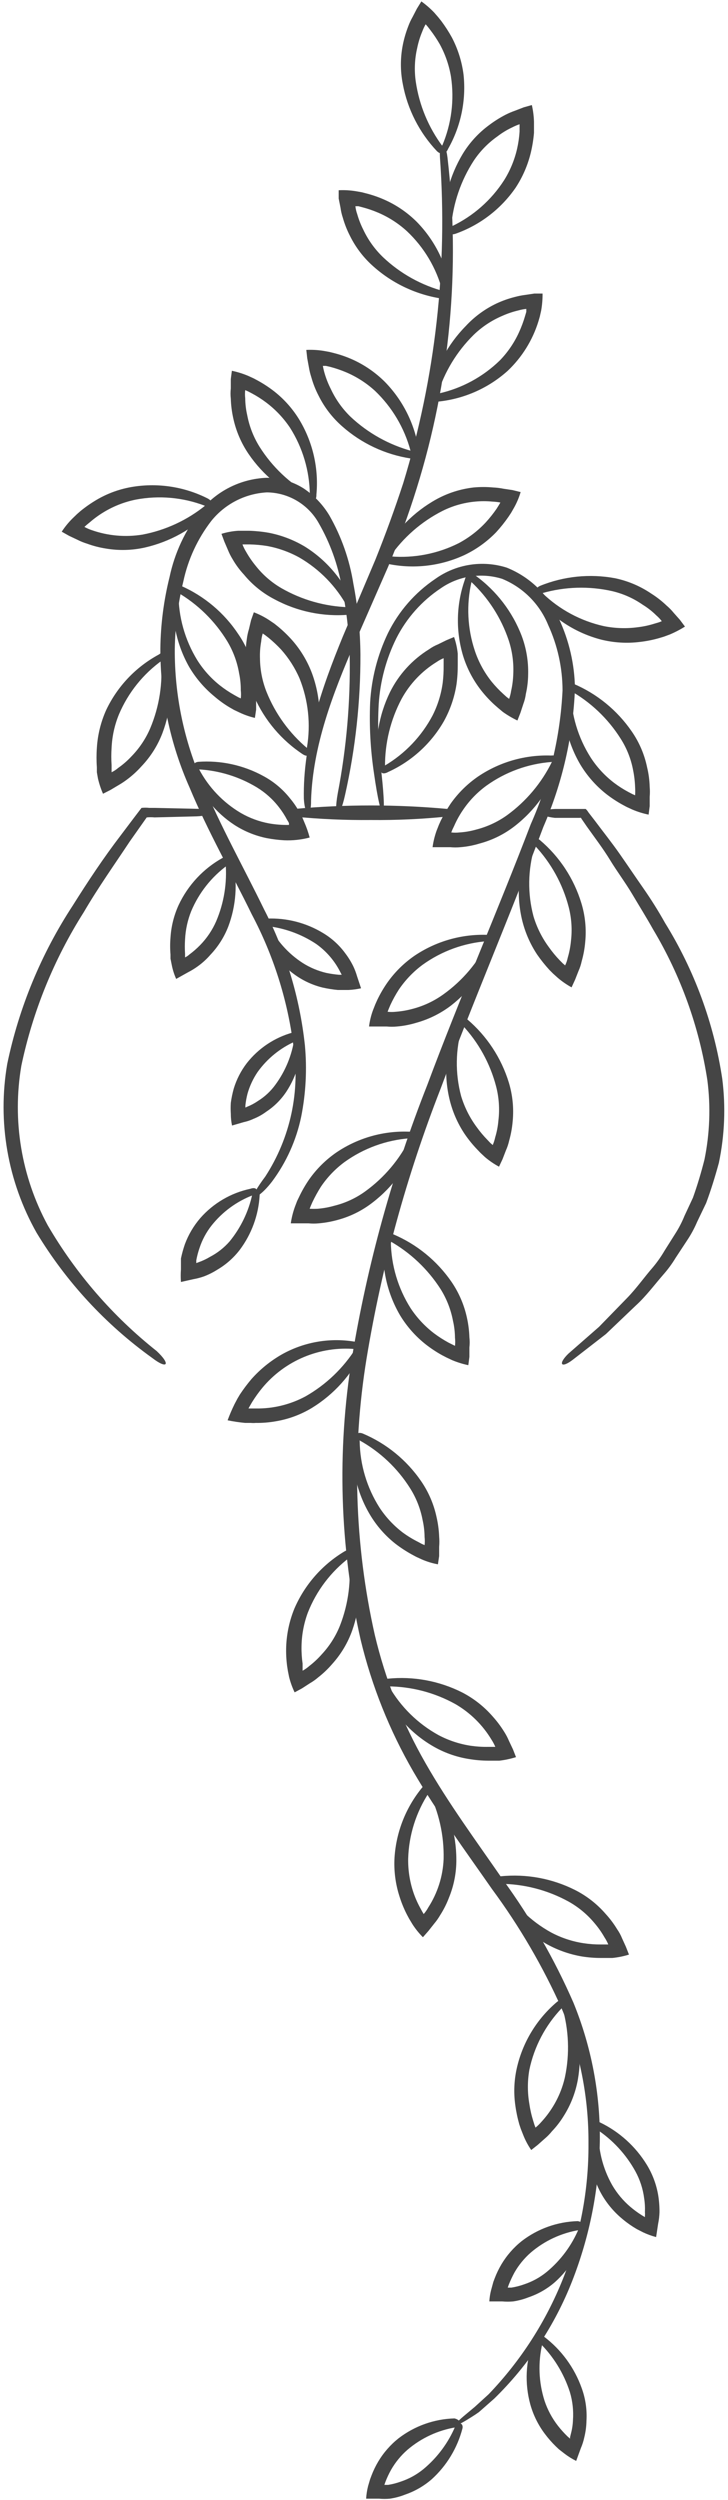 <svg width="118" height="405" viewBox="0 0 118 405" fill="none" xmlns="http://www.w3.org/2000/svg">
<path d="M90.01 131.06H93.343H94.934C95.102 131.211 95.244 131.387 95.357 131.582L96.451 133C97.769 134.766 99.162 136.507 100.431 138.323C101.699 140.138 102.917 141.954 104.236 143.844C105.554 145.735 106.722 147.6 107.792 149.515C112.563 157.215 115.719 165.804 117.068 174.762C117.645 179.304 117.46 183.911 116.521 188.392C115.924 190.581 115.253 192.77 114.457 194.909L112.99 197.968C112.545 199.012 112.004 200.011 111.373 200.953L109.508 203.789C108.922 204.76 108.247 205.676 107.493 206.525C106.026 208.216 104.683 210.032 103.067 211.499L98.217 216.126L92.895 220.254C90.906 221.797 90.408 220.976 92.124 219.309L97.098 214.957L101.674 210.256C103.216 208.664 104.459 206.873 105.852 205.281C106.546 204.447 107.17 203.557 107.717 202.619L109.458 199.859C110.043 198.945 110.543 197.979 110.95 196.973L112.318 194.038C113.039 192.024 113.661 189.934 114.183 187.87C115.048 183.639 115.208 179.294 114.656 175.01C113.33 166.367 110.341 158.064 105.852 150.56C104.783 148.645 103.614 146.779 102.495 144.889C101.376 142.999 100.008 141.183 98.889 139.342C97.769 137.502 96.402 135.711 95.109 133.895L94.238 132.627C94.233 132.6 94.222 132.575 94.206 132.553C94.19 132.532 94.169 132.514 94.145 132.502C94.121 132.49 94.094 132.484 94.067 132.484C94.04 132.484 94.013 132.49 93.989 132.502H93.268H89.936C87.051 132.179 87.051 131.159 90.01 131.06Z" fill="#454545"/>
<path d="M24.677 220.006C17.116 214.581 10.736 207.676 5.925 199.71C1.24 191.408 -0.437 181.744 1.175 172.349C3.08 163.212 6.682 154.514 11.794 146.705C14.281 142.75 16.768 138.994 19.603 135.288L21.667 132.552L22.936 130.886C23.357 130.839 23.782 130.839 24.204 130.886H25.049L31.913 131.035C34.4 131.035 34.4 132.179 31.913 132.254L25.049 132.428C24.628 132.387 24.203 132.387 23.781 132.428L23.01 133.522L21.046 136.308C18.559 140.064 15.922 143.77 13.585 147.775C8.751 155.394 5.323 163.818 3.463 172.648C1.952 181.506 3.458 190.616 7.74 198.516C12.305 206.347 18.294 213.256 25.398 218.887C27.735 221.076 27.139 221.897 24.677 220.006Z" fill="#454545"/>
<path d="M47.684 131.059C55.957 130.302 64.281 130.302 72.554 131.059C73.126 131.059 73.126 132.203 72.554 132.278C68.423 132.702 64.271 132.893 60.119 132.85C55.967 132.889 51.816 132.706 47.684 132.302C47.519 132.302 47.361 132.237 47.245 132.12C47.128 132.004 47.062 131.845 47.062 131.681C47.062 131.516 47.128 131.357 47.245 131.241C47.361 131.124 47.519 131.059 47.684 131.059Z" fill="#454545"/>
<path d="M79.194 387.898C89.669 376.992 95.477 362.429 95.384 347.305C95.436 339.818 93.972 332.398 91.081 325.492C88.016 318.616 84.214 312.095 79.741 306.041C75.413 299.823 70.838 293.604 67.008 287.038C63.139 280.358 60.258 273.153 58.453 265.647C55.059 250.63 54.586 235.101 57.06 219.905C59.548 204.815 63.633 190.032 69.246 175.805C74.568 161.528 80.661 147.599 86.033 133.521C89.07 126.679 90.816 119.334 91.181 111.857C91.173 108.19 90.376 104.567 88.843 101.236C88.158 99.559 87.145 98.035 85.864 96.754C84.583 95.472 83.059 94.459 81.382 93.774C79.716 93.257 77.954 93.127 76.23 93.395C74.506 93.662 72.866 94.319 71.434 95.316C68.382 97.346 65.906 100.131 64.247 103.4C62.6 106.725 61.629 110.343 61.387 114.046C61.177 117.791 61.327 121.547 61.835 125.263C62.78 133.745 61.835 133.894 60.616 125.263C60.047 121.478 59.839 117.647 59.994 113.822C60.211 109.921 61.191 106.102 62.879 102.579C64.624 99.034 67.264 96.008 70.539 93.799C72.195 92.612 74.105 91.828 76.116 91.509C78.128 91.189 80.186 91.343 82.128 91.958C85.913 93.472 88.944 96.423 90.559 100.166C92.245 103.739 93.144 107.633 93.195 111.583C92.883 119.297 91.146 126.887 88.072 133.969C82.725 148.246 76.707 162.2 71.409 176.402C65.907 190.497 61.89 205.127 59.422 220.055C56.993 234.925 57.44 250.124 60.74 264.826C62.463 272.128 65.236 279.14 68.972 285.645C72.703 292.187 77.204 298.281 81.531 304.549C86.047 310.747 89.875 317.419 92.946 324.447C95.875 331.611 97.329 339.293 97.224 347.032C97.076 354.741 95.56 362.363 92.747 369.542C89.938 376.719 85.631 383.214 80.114 388.595L77.627 390.784C76.831 391.356 76.135 391.754 75.588 392.102C74.493 392.749 73.896 393.022 73.822 392.898C73.747 392.773 74.17 392.276 75.14 391.455L76.955 389.938L79.194 387.898Z" fill="#454545"/>
<path d="M62.357 124.044C65.646 122.103 68.332 119.287 70.116 115.91C70.956 114.249 71.511 112.458 71.758 110.612C71.869 109.688 71.918 108.757 71.907 107.827V107.13V106.633C71.504 106.797 71.12 107.006 70.763 107.255C68.387 108.719 66.433 110.776 65.093 113.224C63.3 116.609 62.377 120.387 62.407 124.218C62.407 125.287 61.387 125.462 61.188 124.218C60.689 120.087 61.388 115.899 63.203 112.155C64.624 109.286 66.821 106.874 69.544 105.19C69.992 104.87 70.477 104.602 70.987 104.394L72.354 103.723L73.598 103.2C73.9 104.069 74.101 104.971 74.195 105.886V106.906V107.702C74.203 108.759 74.137 109.814 73.996 110.861C73.671 112.955 72.981 114.976 71.957 116.831C69.885 120.454 66.727 123.334 62.929 125.064C61.735 125.735 61.288 124.79 62.357 124.044Z" fill="#454545"/>
<path d="M87.92 96.089C90.681 98.753 94.123 100.604 97.868 101.437C99.694 101.805 101.569 101.863 103.414 101.611C104.343 101.498 105.258 101.298 106.15 101.014L106.821 100.815L107.269 100.641C107.004 100.295 106.704 99.978 106.373 99.695C105.712 99.041 104.978 98.465 104.185 97.979C102.682 96.933 100.994 96.182 99.211 95.766C95.48 94.929 91.598 95.04 87.92 96.089C86.876 96.362 86.453 95.417 87.522 94.92C91.374 93.35 95.594 92.919 99.684 93.676C101.783 94.115 103.777 94.96 105.553 96.163C106.445 96.725 107.278 97.375 108.04 98.103C108.466 98.464 108.857 98.864 109.209 99.297L110.203 100.417L111.024 101.511C110.232 102.01 109.4 102.442 108.537 102.805L107.592 103.153L106.846 103.377C105.829 103.67 104.789 103.878 103.737 103.998C101.635 104.261 99.502 104.135 97.445 103.625C93.401 102.575 89.79 100.277 87.124 97.059C86.204 95.94 86.975 95.268 87.92 96.089Z" fill="#454545"/>
<path d="M92.524 111.981C92.584 115.801 93.703 119.529 95.757 122.751C96.775 124.316 98.054 125.696 99.537 126.83C100.276 127.388 101.057 127.887 101.874 128.322L102.496 128.646L102.944 128.845C102.97 128.406 102.97 127.966 102.944 127.526C102.911 126.607 102.803 125.692 102.621 124.79C102.28 122.958 101.588 121.21 100.581 119.642C98.534 116.405 95.714 113.73 92.374 111.856C91.454 111.309 91.802 110.339 92.922 110.762C96.752 112.385 100.04 115.069 102.397 118.498C103.607 120.243 104.453 122.214 104.884 124.293C105.136 125.328 105.278 126.387 105.306 127.452C105.355 128.006 105.355 128.564 105.306 129.118V130.611L105.132 131.979C104.228 131.794 103.345 131.519 102.496 131.158L101.576 130.735L100.88 130.362C99.957 129.852 99.075 129.269 98.244 128.621C96.577 127.301 95.162 125.691 94.066 123.87C91.952 120.276 91.021 116.108 91.404 111.956C91.404 110.588 92.424 110.687 92.524 111.981Z" fill="#454545"/>
<path d="M86.651 137.228C85.552 140.887 85.492 144.779 86.477 148.471C87.014 150.259 87.856 151.942 88.964 153.445C89.498 154.202 90.088 154.917 90.73 155.584L91.227 156.082L91.6 156.405C91.793 156.01 91.935 155.592 92.023 155.161C92.283 154.276 92.458 153.369 92.545 152.45C92.766 150.603 92.64 148.73 92.172 146.928C91.201 143.204 89.311 139.784 86.676 136.979C85.955 136.183 86.676 135.362 87.522 136.109C90.699 138.798 93.03 142.348 94.237 146.331C94.853 148.36 95.065 150.49 94.858 152.6C94.769 153.66 94.577 154.71 94.286 155.734C94.169 156.281 93.994 156.815 93.764 157.325L93.217 158.718L92.645 159.962C91.838 159.519 91.08 158.994 90.382 158.395L89.636 157.723L89.064 157.151C88.346 156.367 87.681 155.536 87.074 154.664C85.906 152.905 85.064 150.95 84.587 148.893C83.655 144.819 84.029 140.555 85.657 136.706C85.98 135.561 86.925 135.885 86.651 137.228Z" fill="#454545"/>
<path d="M76.431 94.247C75.573 97.965 75.762 101.848 76.978 105.465C77.584 107.268 78.502 108.952 79.688 110.439C80.275 111.158 80.915 111.832 81.603 112.454L82.126 112.927L82.523 113.225C82.672 112.805 82.781 112.372 82.847 111.932C83.05 111.033 83.166 110.117 83.195 109.196C83.283 107.341 83.03 105.487 82.449 103.724C81.226 100.086 79.115 96.812 76.306 94.197C75.535 93.451 76.132 92.605 77.102 93.277C80.477 95.739 83.068 99.125 84.563 103.027C85.309 105.022 85.664 107.141 85.607 109.27C85.596 110.333 85.471 111.392 85.234 112.429C85.164 112.973 85.03 113.508 84.836 114.021L84.364 115.464L83.867 116.732C83.041 116.336 82.251 115.87 81.504 115.339L80.733 114.693L80.136 114.17C79.352 113.452 78.628 112.67 77.972 111.832C76.673 110.167 75.687 108.279 75.063 106.261C73.858 102.257 73.945 97.975 75.311 94.023C75.635 92.63 76.605 92.954 76.431 94.247Z" fill="#454545"/>
<path d="M89.387 123.449C85.576 123.736 81.918 125.07 78.818 127.304C77.316 128.404 76.019 129.759 74.988 131.309C74.457 132.095 74 132.927 73.62 133.796L73.322 134.418L73.147 134.866C73.585 134.913 74.027 134.913 74.465 134.866C75.392 134.807 76.309 134.649 77.201 134.393C78.988 133.936 80.674 133.152 82.175 132.08C85.272 129.83 87.773 126.859 89.462 123.424C89.934 122.454 90.929 122.777 90.581 123.897C89.197 127.832 86.711 131.285 83.418 133.846C81.735 135.152 79.807 136.108 77.748 136.656C76.737 136.967 75.694 137.168 74.639 137.253C74.085 137.306 73.527 137.306 72.973 137.253H71.456H70.113C70.237 136.346 70.453 135.455 70.76 134.592L71.133 133.647L71.456 132.926C71.929 131.981 72.46 131.067 73.048 130.189C74.271 128.456 75.796 126.956 77.549 125.762C81.02 123.435 85.136 122.26 89.312 122.404C90.705 122.255 90.68 123.3 89.387 123.449Z" fill="#454545"/>
<path d="M63.351 201.151C63.403 204.977 64.513 208.713 66.559 211.946C67.585 213.499 68.862 214.869 70.339 216.001C71.088 216.564 71.878 217.071 72.702 217.518L73.299 217.816L73.746 218.04C73.798 217.602 73.798 217.16 73.746 216.722C73.738 215.801 73.63 214.883 73.423 213.986C73.078 212.159 72.395 210.413 71.408 208.837C69.339 205.611 66.513 202.938 63.177 201.052C62.257 200.53 62.63 199.535 63.724 199.957C67.555 201.581 70.842 204.264 73.199 207.693C74.394 209.447 75.238 211.414 75.686 213.488C75.916 214.527 76.049 215.584 76.084 216.647C76.146 217.201 76.146 217.76 76.084 218.314V219.831L75.91 221.174C75.007 220.986 74.124 220.711 73.274 220.353L72.378 219.931L71.657 219.558C70.734 219.047 69.853 218.465 69.021 217.816C67.356 216.505 65.94 214.904 64.843 213.09C62.733 209.486 61.811 205.309 62.207 201.151C62.207 199.783 63.226 199.858 63.351 201.151Z" fill="#454545"/>
<path d="M58.299 233.463C58.351 237.281 59.462 241.01 61.507 244.233C62.527 245.79 63.806 247.162 65.287 248.288C66.072 248.863 66.904 249.37 67.774 249.805L68.371 250.128L68.819 250.327C68.87 249.889 68.87 249.447 68.819 249.009C68.81 248.08 68.701 247.154 68.496 246.248C68.152 244.429 67.469 242.69 66.481 241.124C64.439 237.875 61.607 235.197 58.249 233.339C57.329 232.792 57.702 231.822 58.797 232.244C62.631 233.861 65.92 236.547 68.272 239.98C69.471 241.731 70.316 243.7 70.759 245.775C70.999 246.813 71.14 247.87 71.181 248.934C71.229 249.489 71.229 250.046 71.181 250.601V252.093L70.983 253.436C70.085 253.272 69.208 253.005 68.371 252.64L67.451 252.218L66.755 251.844C65.826 251.331 64.936 250.749 64.094 250.103C62.429 248.789 61.021 247.178 59.941 245.353C57.808 241.757 56.876 237.575 57.279 233.413C57.155 232.07 58.075 232.17 58.299 233.463Z" fill="#454545"/>
<path d="M63.049 273.208C64.945 276.521 67.716 279.248 71.057 281.093C72.703 281.968 74.486 282.557 76.33 282.834C77.252 282.966 78.183 283.025 79.115 283.008H79.811H80.284C80.11 282.601 79.902 282.21 79.662 281.839C78.225 279.45 76.206 277.465 73.793 276.068C70.443 274.213 66.68 273.229 62.85 273.208C61.781 273.208 61.632 272.138 62.85 271.964C66.992 271.542 71.167 272.31 74.887 274.178C76.777 275.153 78.465 276.478 79.861 278.083C80.556 278.855 81.18 279.687 81.726 280.57C82.024 281.037 82.282 281.528 82.497 282.038L83.144 283.406L83.641 284.674C82.765 284.945 81.866 285.136 80.955 285.247H79.936H79.14C78.081 285.242 77.025 285.15 75.981 284.973C73.891 284.64 71.883 283.914 70.063 282.834C66.462 280.711 63.631 277.496 61.98 273.656C61.433 272.536 62.378 272.114 63.049 273.208Z" fill="#454545"/>
<path d="M81.333 305.196C83.222 308.513 85.994 311.243 89.341 313.081C90.987 313.956 92.769 314.544 94.613 314.822C95.534 314.962 96.466 315.029 97.398 315.021H98.592C98.424 314.612 98.215 314.22 97.97 313.852C97.512 313.049 96.979 312.291 96.379 311.588C95.193 310.156 93.751 308.958 92.126 308.056C88.761 306.214 84.994 305.232 81.159 305.196C80.089 305.196 79.94 304.151 81.159 303.977C85.3 303.555 89.475 304.323 93.195 306.191C95.09 307.149 96.779 308.467 98.169 310.071C98.871 310.837 99.495 311.67 100.034 312.558C100.354 313.016 100.621 313.508 100.83 314.026L101.452 315.394L101.949 316.662C101.075 316.935 100.175 317.119 99.263 317.209H98.244H97.448C96.39 317.213 95.334 317.13 94.29 316.961C92.206 316.601 90.203 315.877 88.371 314.822C84.786 312.679 81.961 309.47 80.288 305.643C79.666 304.524 80.611 304.126 81.333 305.196Z" fill="#454545"/>
<path d="M97.022 344.942C96.903 348.115 97.669 351.259 99.236 354.021C100.011 355.346 101.003 356.532 102.171 357.528C102.759 358.028 103.382 358.485 104.036 358.896L104.533 359.195V358.946C104.552 358.764 104.552 358.581 104.533 358.399C104.566 357.642 104.525 356.884 104.409 356.135C104.21 354.609 103.729 353.133 102.991 351.782C101.456 348.998 99.261 346.632 96.6 344.893C95.879 344.395 96.301 343.425 97.197 343.823C100.365 345.338 103.026 347.74 104.856 350.738C105.783 352.262 106.408 353.951 106.697 355.712C106.838 356.609 106.905 357.516 106.896 358.424C106.874 359.051 106.799 359.675 106.672 360.289L106.349 362.428C105.622 362.237 104.914 361.978 104.235 361.657L103.215 361.135L102.643 360.786C101.888 360.306 101.173 359.765 100.504 359.17C99.161 357.982 98.048 356.557 97.222 354.966C95.62 351.823 95.063 348.25 95.63 344.768C95.953 343.724 96.948 343.873 97.022 344.942Z" fill="#454545"/>
<path d="M87.921 379.64C87.186 382.723 87.307 385.948 88.27 388.967C88.76 390.422 89.491 391.784 90.433 392.997C90.907 393.603 91.422 394.177 91.975 394.713L92.398 395.086V394.862C92.398 394.862 92.398 394.862 92.522 394.34C92.725 393.601 92.842 392.842 92.87 392.076C92.979 390.55 92.811 389.016 92.373 387.549C91.393 384.499 89.686 381.734 87.399 379.491C86.777 378.844 87.399 377.998 88.195 378.57C90.993 380.696 93.111 383.591 94.288 386.903C94.906 388.597 95.168 390.401 95.059 392.201C95.043 393.098 94.926 393.991 94.711 394.862C94.58 395.477 94.388 396.077 94.139 396.653L93.393 398.693C92.717 398.358 92.075 397.958 91.478 397.499L90.582 396.802L90.085 396.33C89.445 395.705 88.854 395.032 88.319 394.315C87.24 392.885 86.438 391.265 85.957 389.539C85.021 386.133 85.195 382.517 86.454 379.217C87.051 378.297 87.921 378.645 87.921 379.64Z" fill="#454545"/>
<path d="M74.916 166.331C73.817 169.99 73.757 173.882 74.742 177.573C75.282 179.361 76.123 181.044 77.229 182.548C77.77 183.306 78.369 184.021 79.02 184.687L79.492 185.184L79.865 185.508C80.038 185.107 80.172 184.691 80.263 184.264C80.533 183.373 80.708 182.456 80.786 181.528C81.007 179.68 80.88 177.808 80.412 176.006C79.439 172.283 77.55 168.863 74.916 166.057C74.195 165.261 74.916 164.44 75.762 165.162C78.928 167.86 81.258 171.407 82.477 175.384C83.093 177.421 83.304 179.559 83.098 181.677C83.007 182.738 82.815 183.787 82.526 184.811C82.405 185.35 82.23 185.875 82.004 186.378L81.457 187.796L80.885 189.015C80.079 188.582 79.32 188.065 78.622 187.473L77.876 186.776L77.329 186.204C76.59 185.432 75.916 184.6 75.314 183.717C74.142 181.96 73.299 180.005 72.827 177.946C71.887 173.881 72.261 169.622 73.897 165.783C74.245 164.664 75.19 165.062 74.916 166.331Z" fill="#454545"/>
<path d="M79.065 152.474C75.255 152.747 71.596 154.073 68.496 156.305C66.992 157.419 65.688 158.782 64.641 160.334C64.129 161.131 63.672 161.962 63.273 162.821L63 163.468L62.826 163.916C63.264 163.964 63.706 163.964 64.144 163.916C65.068 163.845 65.984 163.687 66.879 163.443C68.666 162.975 70.353 162.183 71.853 161.105C74.975 158.876 77.489 155.9 79.165 152.449C79.637 151.504 80.632 151.803 80.284 152.947C78.893 156.878 76.408 160.33 73.121 162.896C71.429 164.188 69.504 165.142 67.451 165.707C66.439 166.015 65.397 166.215 64.343 166.304C63.788 166.356 63.231 166.356 62.676 166.304H61.159H59.816C59.928 165.394 60.145 164.501 60.463 163.642L60.836 162.697L61.159 161.976C61.617 161.023 62.149 160.108 62.751 159.24C63.965 157.507 65.481 156.007 67.227 154.812C70.699 152.485 74.814 151.31 78.991 151.454C80.458 151.255 80.458 152.275 79.065 152.474Z" fill="#454545"/>
<path d="M66.407 184.413C62.596 184.7 58.938 186.034 55.837 188.268C54.341 189.375 53.046 190.729 52.007 192.273C51.502 193.074 51.045 193.904 50.639 194.76L50.366 195.382L50.192 195.83C50.631 195.852 51.071 195.852 51.51 195.83C52.428 195.753 53.336 195.586 54.221 195.332C56.011 194.886 57.699 194.101 59.194 193.019C62.298 190.777 64.801 187.804 66.481 184.363C66.979 183.418 67.973 183.716 67.6 184.836C66.232 188.779 63.743 192.237 60.438 194.785C58.765 196.099 56.845 197.063 54.792 197.621C53.769 197.912 52.719 198.103 51.659 198.193C51.113 198.245 50.563 198.245 50.018 198.193H48.501H47.133C47.265 197.277 47.49 196.377 47.804 195.506L48.153 194.586L48.501 193.865C48.958 192.904 49.49 191.981 50.092 191.104C51.306 189.371 52.823 187.871 54.569 186.676C58.036 184.344 62.157 183.177 66.332 183.343C67.725 183.144 67.7 184.239 66.407 184.413Z" fill="#454545"/>
<path d="M57.582 218.562C54.748 218.311 51.896 218.753 49.27 219.849C46.645 220.945 44.325 222.663 42.511 224.855C41.914 225.58 41.366 226.345 40.87 227.143L40.522 227.74L40.273 228.188H40.795H41.491C44.292 228.226 47.057 227.549 49.524 226.223C52.856 224.325 55.666 221.634 57.706 218.388C58.278 217.492 59.248 217.89 58.776 218.985C56.969 222.743 54.12 225.903 50.569 228.088C48.746 229.192 46.728 229.935 44.625 230.277C43.582 230.459 42.525 230.542 41.467 230.526C41.202 230.551 40.935 230.551 40.671 230.526H39.726C38.774 230.436 37.827 230.295 36.891 230.103C37.206 229.241 37.579 228.37 38.01 227.491L38.482 226.596L38.88 225.924C39.453 225.059 40.076 224.229 40.745 223.437C42.17 221.829 43.851 220.468 45.719 219.407C49.393 217.356 53.668 216.652 57.806 217.418C59.074 217.567 58.875 218.587 57.582 218.562Z" fill="#454545"/>
<path d="M56.683 252.316C53.639 254.619 51.29 257.718 49.894 261.27C49.245 263.023 48.9 264.874 48.874 266.742C48.857 267.674 48.916 268.606 49.048 269.528V270.2V270.672C49.439 270.454 49.806 270.196 50.142 269.901C50.872 269.337 51.547 268.704 52.157 268.011C53.426 266.65 54.43 265.064 55.116 263.335C56.504 259.769 56.982 255.914 56.509 252.117C56.509 251.048 57.404 250.774 57.727 251.893C58.691 255.94 58.476 260.178 57.106 264.106C56.398 266.117 55.299 267.969 53.873 269.553C53.185 270.357 52.419 271.091 51.585 271.742C51.161 272.108 50.703 272.433 50.217 272.712L48.949 273.533L47.755 274.18C47.373 273.383 47.073 272.549 46.859 271.692L46.66 270.697L46.536 269.901C46.4 268.854 46.35 267.798 46.387 266.742C46.469 264.623 46.924 262.535 47.73 260.574C49.393 256.742 52.21 253.525 55.788 251.371C57.13 250.575 57.653 251.445 56.683 252.316Z" fill="#454545"/>
<path d="M69.542 290.396C67.442 293.586 66.27 297.298 66.16 301.116C66.129 302.975 66.415 304.825 67.006 306.588C67.298 307.447 67.665 308.279 68.1 309.075L68.423 309.672L68.672 310.095C68.961 309.769 69.211 309.41 69.418 309.026C70.929 306.682 71.788 303.977 71.905 301.191C71.993 297.353 71.139 293.553 69.418 290.122C68.97 289.177 69.791 288.555 70.487 289.525C72.747 293.016 73.955 297.082 73.969 301.24C73.987 303.364 73.581 305.469 72.775 307.434C72.395 308.435 71.912 309.393 71.333 310.294C71.057 310.768 70.741 311.217 70.388 311.637L69.443 312.831L68.548 313.851C67.901 313.201 67.326 312.484 66.832 311.712L66.309 310.841L65.936 310.145C65.456 309.202 65.056 308.22 64.743 307.21C64.094 305.187 63.824 303.062 63.947 300.942C64.217 296.774 65.792 292.798 68.448 289.575C69.393 288.605 70.189 289.251 69.542 290.396Z" fill="#454545"/>
<path d="M91.029 325.367C88.398 328.134 86.589 331.579 85.806 335.317C85.484 337.151 85.484 339.029 85.806 340.863C85.94 341.791 86.148 342.706 86.428 343.599L86.627 344.246L86.801 344.694C87.141 344.414 87.457 344.106 87.746 343.773C88.372 343.094 88.938 342.362 89.437 341.585C90.447 340.025 91.172 338.299 91.576 336.486C92.36 332.734 92.206 328.847 91.129 325.168C90.83 324.149 91.775 323.701 92.272 324.77C93.891 328.599 94.375 332.813 93.665 336.909C93.291 339.003 92.514 341.005 91.377 342.803C90.829 343.698 90.187 344.532 89.462 345.291C89.112 345.725 88.72 346.125 88.293 346.485L87.174 347.48L86.105 348.325C85.571 347.55 85.129 346.715 84.787 345.838L84.414 344.893L84.165 344.147C83.876 343.127 83.66 342.088 83.519 341.037C83.227 338.938 83.337 336.803 83.842 334.745C84.828 330.688 87.074 327.048 90.258 324.348C91.178 323.577 91.85 324.348 91.029 325.367Z" fill="#454545"/>
<path d="M93.89 361.285C90.996 361.759 88.288 363.015 86.056 364.917C84.982 365.852 84.074 366.962 83.37 368.2C83.037 368.822 82.738 369.461 82.475 370.115L82.301 370.613H82.45H82.898C83.592 370.503 84.275 370.329 84.937 370.091C86.287 369.645 87.544 368.954 88.642 368.051C90.903 366.17 92.677 363.773 93.815 361.062C94.138 360.315 95.158 360.539 94.959 361.46C94.146 364.633 92.416 367.497 89.985 369.693C88.728 370.796 87.266 371.641 85.683 372.18C84.882 372.495 84.047 372.721 83.196 372.851C82.6 372.903 82.001 372.903 81.405 372.851H79.316C79.356 372.152 79.472 371.46 79.665 370.787L79.963 369.693L80.187 369.096C80.486 368.311 80.852 367.554 81.281 366.832C82.141 365.393 83.253 364.121 84.564 363.076C87.172 361.067 90.35 359.935 93.641 359.843C94.81 360.017 94.86 361.037 93.89 361.285Z" fill="#454545"/>
<path d="M73.892 393.246C70.999 393.72 68.29 394.976 66.058 396.878C64.984 397.813 64.076 398.923 63.373 400.161C63.029 400.778 62.73 401.418 62.477 402.076L62.303 402.574H62.452H62.9C63.595 402.464 64.278 402.29 64.939 402.051C66.29 401.606 67.546 400.915 68.645 400.012C70.905 398.131 72.68 395.734 73.818 393.023C74.141 392.276 75.161 392.5 74.962 393.42C74.139 396.59 72.411 399.451 69.988 401.653C68.727 402.751 67.266 403.596 65.685 404.141C64.885 404.458 64.05 404.683 63.199 404.812C62.611 404.864 62.02 404.864 61.433 404.812H59.344C59.386 404.115 59.494 403.424 59.667 402.748L59.99 401.653L60.214 401.057C60.513 400.272 60.879 399.515 61.308 398.793C62.168 397.354 63.28 396.082 64.591 395.037C67.2 393.028 70.377 391.896 73.668 391.804C74.812 392.077 74.862 392.998 73.892 393.246Z" fill="#454545"/>
<path d="M43.003 190.605C47.074 184.332 48.694 176.78 47.554 169.389C46.601 161.961 44.318 154.765 40.815 148.147C37.507 141.357 33.702 134.74 30.743 127.627C27.58 120.519 25.961 112.821 25.993 105.042C26.04 101.142 26.541 97.26 27.485 93.476C28.308 89.586 30.009 85.936 32.459 82.805C33.756 81.198 35.38 79.885 37.224 78.955C39.068 78.024 41.089 77.497 43.153 77.408C45.279 77.384 47.368 77.971 49.171 79.099C50.894 80.24 52.339 81.753 53.399 83.527C55.348 86.944 56.662 90.685 57.278 94.57C58.006 98.35 58.389 102.188 58.422 106.037C58.445 113.684 57.611 121.309 55.935 128.771C55.015 132.974 53.996 132.726 54.742 128.547C56.162 121.172 56.812 113.67 56.681 106.161C56.575 102.425 56.142 98.704 55.388 95.043C54.756 91.419 53.493 87.934 51.658 84.746C50.818 83.25 49.599 82.003 48.123 81.129C46.647 80.256 44.967 79.787 43.252 79.771C41.511 79.868 39.81 80.329 38.259 81.126C36.708 81.924 35.342 83.038 34.249 84.397C32.03 87.277 30.483 90.617 29.723 94.172C28.85 97.782 28.383 101.478 28.33 105.191C28.292 112.659 29.835 120.051 32.856 126.88C35.717 133.82 39.447 140.436 42.804 147.326C46.35 154.192 48.593 161.656 49.42 169.339C49.781 173.203 49.58 177.099 48.823 180.905C48.03 184.726 46.408 188.326 44.073 191.451C42.456 193.54 41.238 194.162 41.088 193.938C40.939 193.714 41.586 192.496 43.003 190.605Z" fill="#454545"/>
<path d="M56.337 98.375C54.519 95.017 51.808 92.228 48.503 90.316C46.867 89.413 45.095 88.783 43.256 88.451C42.342 88.306 41.42 88.223 40.495 88.202H39.302C39.456 88.608 39.648 89 39.874 89.371C40.329 90.177 40.854 90.943 41.44 91.659C42.591 93.124 44.008 94.356 45.618 95.291C48.941 97.198 52.682 98.257 56.511 98.375C57.556 98.375 57.705 99.469 56.511 99.594C52.359 99.939 48.196 99.075 44.524 97.107C42.611 96.125 40.918 94.762 39.55 93.102C38.845 92.345 38.228 91.51 37.71 90.615C37.421 90.147 37.172 89.656 36.964 89.147L36.367 87.754L35.895 86.486C36.776 86.216 37.686 86.049 38.605 85.988H39.6H40.396C41.455 86.021 42.511 86.129 43.554 86.312C45.636 86.715 47.631 87.481 49.448 88.575C52.984 90.791 55.733 94.063 57.307 97.927C58.078 99.072 57.033 99.469 56.337 98.375Z" fill="#454545"/>
<path d="M28.931 96.088C28.915 99.915 29.966 103.67 31.965 106.933C32.955 108.511 34.208 109.907 35.67 111.062C36.4 111.635 37.173 112.151 37.983 112.604L38.605 112.952L39.028 113.151C39.08 112.713 39.08 112.27 39.028 111.833C39.037 110.905 38.945 109.979 38.754 109.072C38.443 107.243 37.794 105.489 36.839 103.898C34.846 100.623 32.068 97.896 28.757 95.963C27.837 95.416 28.21 94.446 29.304 94.894C33.115 96.567 36.362 99.305 38.655 102.779C39.866 104.541 40.712 106.529 41.142 108.624C41.365 109.671 41.49 110.737 41.515 111.808C41.562 112.354 41.562 112.903 41.515 113.449V114.967L41.316 116.31C40.459 116.108 39.625 115.817 38.829 115.439L37.934 115.016L37.237 114.618C36.357 114.096 35.525 113.496 34.75 112.828C33.111 111.481 31.722 109.856 30.647 108.027C28.595 104.386 27.725 100.196 28.16 96.038C27.812 94.77 28.831 94.869 28.931 96.088Z" fill="#454545"/>
<path d="M50.218 80.068C50.166 76.25 49.055 72.522 47.01 69.298C45.961 67.733 44.658 66.354 43.155 65.219C42.416 64.661 41.634 64.162 40.817 63.727L40.195 63.403L39.748 63.204C39.696 63.642 39.696 64.085 39.748 64.523C39.756 65.444 39.864 66.361 40.071 67.259C40.416 69.085 41.099 70.832 42.085 72.407C44.132 75.644 46.953 78.32 50.292 80.193C51.212 80.74 50.864 81.71 49.745 81.287C45.918 79.67 42.637 76.984 40.295 73.552C39.1 71.798 38.256 69.83 37.808 67.756C37.578 66.718 37.444 65.66 37.41 64.597C37.348 64.043 37.348 63.484 37.41 62.931V61.413L37.584 60.07C38.487 60.259 39.37 60.534 40.22 60.891L41.14 61.314L41.837 61.687C42.76 62.197 43.641 62.78 44.473 63.428C46.138 64.743 47.546 66.353 48.626 68.179C50.744 71.781 51.675 75.958 51.287 80.118C51.337 81.461 50.317 81.362 50.218 80.068Z" fill="#454545"/>
<path d="M33.207 81.936C29.641 80.574 25.766 80.23 22.016 80.941C20.189 81.31 18.439 81.992 16.843 82.955C16.043 83.437 15.286 83.986 14.58 84.597L14.033 85.045L13.684 85.368C14.067 85.575 14.466 85.75 14.878 85.89C17.511 86.812 20.332 87.06 23.085 86.612C26.853 85.899 30.383 84.257 33.356 81.836C34.202 81.189 34.973 81.836 34.177 82.756C31.254 85.707 27.555 87.768 23.508 88.701C21.434 89.169 19.288 89.228 17.191 88.875C16.139 88.713 15.106 88.446 14.107 88.079C13.576 87.917 13.06 87.709 12.565 87.457L11.198 86.811L10.004 86.139C10.508 85.367 11.091 84.65 11.745 84L12.466 83.304L13.063 82.781C13.887 82.112 14.759 81.505 15.674 80.966C17.505 79.892 19.521 79.175 21.618 78.851C25.74 78.209 29.959 78.879 33.679 80.766C34.824 81.388 34.351 82.284 33.207 81.936Z" fill="#454545"/>
<path d="M26.32 106.957C23.209 109.179 20.774 112.218 19.282 115.737C18.574 117.462 18.171 119.297 18.088 121.159C18.026 122.087 18.026 123.018 18.088 123.945V124.642V125.114C18.482 124.921 18.849 124.679 19.182 124.393C19.939 123.862 20.64 123.253 21.271 122.577C22.577 121.249 23.623 119.689 24.355 117.976C25.837 114.442 26.427 110.598 26.071 106.783C26.071 105.713 26.991 105.465 27.29 106.609C28.123 110.681 27.787 114.907 26.32 118.796C25.557 120.785 24.407 122.603 22.937 124.144C22.231 124.933 21.448 125.65 20.6 126.283C20.155 126.618 19.69 126.926 19.207 127.204L17.914 127.975L16.695 128.596C16.345 127.795 16.07 126.962 15.874 126.109L15.7 125.114V124.318C15.626 123.267 15.626 122.211 15.7 121.159C15.83 119.037 16.344 116.955 17.217 115.016C19.033 111.191 22.021 108.046 25.748 106.037C26.792 105.241 27.314 106.037 26.32 106.957Z" fill="#454545"/>
<path d="M36.885 140.163C34.278 142.067 32.24 144.648 30.991 147.625C30.412 149.077 30.075 150.615 29.997 152.177C29.946 152.964 29.946 153.753 29.997 154.54V155.112L30.22 154.988C30.389 154.888 30.548 154.771 30.693 154.639C31.313 154.181 31.895 153.674 32.434 153.122C33.532 151.997 34.417 150.683 35.045 149.242C36.312 146.262 36.833 143.017 36.562 139.79C36.562 138.895 37.507 138.621 37.781 139.616C38.532 143.108 38.264 146.743 37.01 150.088C36.35 151.797 35.361 153.36 34.1 154.689C33.502 155.378 32.826 155.996 32.086 156.53C31.574 156.903 31.033 157.236 30.469 157.525L28.554 158.594C28.245 157.9 28.011 157.175 27.858 156.43L27.634 155.311V154.639C27.559 153.729 27.559 152.814 27.634 151.903C27.747 150.08 28.194 148.292 28.952 146.63C30.472 143.385 32.979 140.703 36.114 138.969C37.234 138.571 37.731 139.467 36.885 140.163Z" fill="#454545"/>
<path d="M47.906 168.691C45.449 169.767 43.327 171.486 41.763 173.666C41.033 174.74 40.479 175.924 40.122 177.173C39.958 177.802 39.842 178.442 39.774 179.088C39.774 179.561 39.774 179.412 39.774 179.436L40.097 179.287C40.702 179.045 41.277 178.736 41.813 178.367C42.91 177.687 43.865 176.8 44.623 175.755C46.245 173.557 47.303 170.995 47.707 168.293C47.736 168.153 47.812 168.026 47.923 167.936C48.034 167.845 48.173 167.795 48.316 167.795C48.46 167.795 48.599 167.845 48.71 167.936C48.821 168.026 48.897 168.153 48.926 168.293C48.955 171.32 48.09 174.288 46.439 176.825C45.58 178.132 44.463 179.249 43.156 180.108C42.528 180.575 41.843 180.96 41.117 181.252C40.601 181.496 40.058 181.679 39.5 181.799L37.61 182.347C37.477 181.717 37.41 181.075 37.411 180.431C37.373 179.843 37.373 179.253 37.411 178.665C37.518 177.893 37.676 177.129 37.884 176.377C38.335 174.885 39.051 173.487 39.998 172.248C41.888 169.834 44.503 168.09 47.458 167.273C48.428 167.273 48.727 168.219 47.906 168.691Z" fill="#454545"/>
<path d="M32.239 124.568C33.796 127.531 36.147 130.002 39.028 131.707C40.445 132.528 41.993 133.1 43.604 133.398C44.671 133.586 45.754 133.669 46.837 133.647V133.348C46.752 133.166 46.652 132.991 46.538 132.826C46.161 132.108 45.72 131.425 45.22 130.786C44.228 129.495 43.005 128.399 41.614 127.553C38.735 125.817 35.472 124.818 32.114 124.643C31.194 124.643 31.07 123.548 32.114 123.424C35.795 123.158 39.474 123.961 42.709 125.737C44.372 126.635 45.836 127.862 47.011 129.344C47.623 130.073 48.157 130.865 48.603 131.707C48.727 131.906 48.851 132.105 48.951 132.304L49.324 133.199C49.676 134.005 49.967 134.836 50.194 135.686C48.84 136.045 47.44 136.196 46.041 136.134C45.098 136.079 44.159 135.963 43.231 135.786C41.383 135.408 39.62 134.691 38.033 133.672C34.932 131.648 32.547 128.697 31.219 125.24C30.721 123.971 31.617 123.598 32.239 124.568Z" fill="#454545"/>
<path d="M43.527 149.765C44.774 152.326 46.701 154.494 49.098 156.033C50.269 156.771 51.555 157.309 52.903 157.625C53.577 157.762 54.258 157.862 54.942 157.923H55.39L55.191 157.55C54.276 155.704 52.918 154.114 51.237 152.923C48.852 151.341 46.123 150.352 43.279 150.038C43.188 150.057 43.095 150.055 43.006 150.032C42.916 150.01 42.833 149.969 42.761 149.91C42.69 149.852 42.633 149.778 42.593 149.695C42.554 149.612 42.533 149.521 42.533 149.429C42.533 149.337 42.554 149.246 42.593 149.162C42.633 149.079 42.69 149.006 42.761 148.947C42.833 148.889 42.916 148.847 43.006 148.825C43.095 148.803 43.188 148.801 43.279 148.819C46.468 148.688 49.626 149.501 52.356 151.157C53.766 151.999 54.992 153.115 55.962 154.441C56.459 155.094 56.892 155.794 57.255 156.53C57.508 157.059 57.715 157.608 57.877 158.172L58.523 160.112C57.861 160.26 57.187 160.352 56.509 160.385H55.415H54.743C53.907 160.306 53.076 160.173 52.257 159.987C50.666 159.592 49.164 158.9 47.83 157.948C45.234 156.115 43.291 153.5 42.284 150.486C42.06 149.267 43.154 148.919 43.527 149.765Z" fill="#454545"/>
<path d="M41.092 193.59C38.41 194.598 36.054 196.318 34.277 198.565C33.425 199.653 32.768 200.882 32.338 202.196C32.114 202.846 31.94 203.511 31.815 204.186V204.634C31.815 204.634 31.815 204.634 32.213 204.485C32.854 204.256 33.47 203.964 34.054 203.614C35.251 202.987 36.322 202.144 37.212 201.127C39.026 198.909 40.288 196.292 40.893 193.491C40.904 193.412 40.931 193.337 40.971 193.269C41.012 193.201 41.066 193.142 41.129 193.094C41.193 193.047 41.265 193.012 41.342 192.993C41.418 192.974 41.498 192.969 41.577 192.981C41.655 192.992 41.73 193.019 41.798 193.06C41.866 193.1 41.926 193.154 41.973 193.217C42.02 193.281 42.055 193.353 42.074 193.43C42.094 193.507 42.098 193.587 42.086 193.665C41.904 196.851 40.788 199.913 38.878 202.47C37.88 203.774 36.639 204.873 35.222 205.704C34.532 206.142 33.799 206.509 33.034 206.798C32.475 206.994 31.901 207.143 31.318 207.246L29.328 207.693C29.276 207.014 29.276 206.333 29.328 205.654V204.559V203.888C29.494 203.096 29.71 202.315 29.975 201.55C30.55 200.013 31.392 198.59 32.462 197.346C34.582 194.931 37.426 193.264 40.569 192.595C41.738 192.173 41.962 193.093 41.092 193.59Z" fill="#454545"/>
<path d="M49.748 121.111C50.387 117.342 49.974 113.469 48.555 109.919C47.816 108.21 46.809 106.632 45.571 105.242C44.934 104.56 44.252 103.92 43.531 103.327L42.984 102.904L42.586 102.631C42.456 103.051 42.372 103.485 42.337 103.924C42.172 104.835 42.106 105.76 42.139 106.685C42.16 108.543 42.522 110.381 43.208 112.107C44.635 115.658 46.916 118.802 49.848 121.261C50.669 121.957 50.146 122.853 49.127 122.231C45.648 119.948 42.902 116.709 41.218 112.903C40.359 110.966 39.886 108.879 39.826 106.76C39.784 105.695 39.842 104.629 40 103.576C40.066 103.019 40.182 102.47 40.348 101.934L40.696 100.467L41.144 99.198C42.017 99.528 42.851 99.953 43.631 100.467L44.476 101.039L45.098 101.536C45.906 102.208 46.663 102.94 47.361 103.725C48.76 105.32 49.856 107.158 50.594 109.147C52.026 113.078 52.182 117.36 51.042 121.385C50.619 122.678 49.624 122.405 49.748 121.111Z" fill="#454545"/>
<path d="M49.249 129.417C49.075 120.239 52.159 111.434 55.566 103.126L60.838 90.69C62.496 86.561 64.005 82.415 65.365 78.253C70.575 61.175 72.59 43.282 71.308 25.472C71.159 22.985 72.204 22.811 72.527 25.472C74.646 43.491 72.951 61.753 67.553 79.074C66.21 83.402 64.643 87.655 62.903 91.834L57.456 104.27C53.925 112.429 50.692 120.861 50.418 129.715C50.468 132.352 49.448 132.501 49.249 129.417Z" fill="#454545"/>
<path d="M71.68 23.583C73.176 20.064 73.667 16.198 73.097 12.415C72.79 10.577 72.176 8.803 71.282 7.167C70.82 6.362 70.305 5.59 69.74 4.854L69.317 4.307L68.994 3.934C68.778 4.307 68.595 4.698 68.447 5.103C68.087 5.961 67.812 6.852 67.626 7.764C67.204 9.574 67.128 11.448 67.402 13.286C67.966 17.075 69.461 20.665 71.754 23.733C72.376 24.603 71.754 25.349 70.834 24.504C67.973 21.483 66.047 17.7 65.288 13.609C64.878 11.523 64.878 9.377 65.288 7.292C65.496 6.247 65.796 5.224 66.183 4.232C66.374 3.716 66.607 3.217 66.88 2.74L67.576 1.397L68.297 0.228C69.048 0.767 69.748 1.375 70.386 2.043L71.033 2.789L71.53 3.411C72.163 4.258 72.736 5.147 73.246 6.073C74.228 7.951 74.868 9.989 75.136 12.092C75.578 16.25 74.708 20.442 72.65 24.081C72.152 25.3 71.257 24.802 71.68 23.583Z" fill="#454545"/>
<path d="M73.224 36.666C76.691 35.017 79.628 32.433 81.705 29.204C82.693 27.628 83.407 25.895 83.819 24.081C84.024 23.172 84.157 22.249 84.217 21.32V20.623V20.126C83.799 20.271 83.391 20.446 82.998 20.648C82.161 21.042 81.368 21.526 80.635 22.091C79.116 23.158 77.808 24.499 76.781 26.046C74.698 29.264 73.442 32.946 73.125 36.766C73.001 37.81 71.956 37.91 71.881 36.766C71.781 32.613 72.859 28.517 74.99 24.951C76.097 23.128 77.55 21.539 79.268 20.275C80.114 19.636 81.012 19.071 81.954 18.584C82.445 18.335 82.951 18.119 83.471 17.937L84.888 17.39L86.206 17.017C86.41 17.907 86.526 18.815 86.554 19.728V20.748V21.519C86.466 22.574 86.299 23.622 86.057 24.653C85.572 26.707 84.73 28.66 83.57 30.423C81.182 33.88 77.76 36.492 73.796 37.885C72.429 38.283 72.105 37.313 73.224 36.666Z" fill="#454545"/>
<path d="M71.108 63.751C74.862 62.914 78.307 61.044 81.056 58.353C82.336 57.024 83.379 55.484 84.139 53.802C84.525 52.956 84.849 52.083 85.109 51.19L85.308 50.519V50.046C84.871 50.09 84.438 50.173 84.015 50.295C83.109 50.507 82.227 50.807 81.379 51.19C79.671 51.92 78.112 52.957 76.778 54.249C74.049 56.938 72.032 60.263 70.909 63.925C70.561 64.92 69.541 64.771 69.715 63.602C70.569 59.534 72.572 55.796 75.485 52.832C76.895 51.308 78.584 50.067 80.459 49.175C81.425 48.723 82.433 48.365 83.468 48.106C84.007 47.96 84.555 47.852 85.109 47.782L86.602 47.559H87.944C87.952 48.475 87.877 49.391 87.721 50.295L87.497 51.29L87.273 52.061C86.33 55.113 84.617 57.871 82.299 60.07C79.204 62.849 75.317 64.589 71.182 65.044C69.989 65.268 69.864 64.248 71.108 63.751Z" fill="#454545"/>
<path d="M63.301 90.143C67.108 90.458 70.929 89.718 74.343 88.004C75.988 87.129 77.476 85.986 78.745 84.621C79.373 83.931 79.955 83.2 80.486 82.432L80.859 81.835L81.108 81.412C80.672 81.332 80.232 81.283 79.789 81.263C78.871 81.176 77.947 81.176 77.029 81.263C75.176 81.433 73.371 81.947 71.707 82.781C68.287 84.52 65.356 87.085 63.177 90.242C62.555 91.088 61.61 90.64 62.132 89.596C64.11 85.931 67.096 82.91 70.737 80.89C72.6 79.868 74.644 79.218 76.755 78.975C77.814 78.876 78.88 78.876 79.939 78.975C80.49 78.998 81.039 79.064 81.58 79.174L83.072 79.398L84.39 79.721C84.133 80.586 83.783 81.42 83.346 82.208L82.848 83.079L82.401 83.751C81.795 84.624 81.13 85.455 80.411 86.238C78.936 87.76 77.201 89.007 75.288 89.919C71.499 91.678 67.254 92.201 63.152 91.412C61.834 91.113 62.008 90.143 63.301 90.143Z" fill="#454545"/>
<path d="M71.706 47.136C70.736 43.436 68.746 40.084 65.961 37.461C64.584 36.201 63.003 35.183 61.286 34.451C60.431 34.086 59.55 33.787 58.65 33.556L58.078 33.407H57.605C57.653 33.848 57.754 34.282 57.904 34.7C58.148 35.558 58.473 36.391 58.874 37.187C59.665 38.874 60.761 40.4 62.107 41.689C64.907 44.335 68.328 46.234 72.054 47.211C73.099 47.51 72.975 48.554 71.806 48.405C67.63 47.812 63.721 46.004 60.565 43.206C58.975 41.815 57.674 40.124 56.735 38.232C56.247 37.287 55.856 36.295 55.566 35.272C55.39 34.746 55.265 34.205 55.193 33.655L54.895 32.163V30.82C55.809 30.775 56.726 30.825 57.63 30.969L58.625 31.143L59.396 31.342C60.419 31.604 61.417 31.954 62.38 32.387C64.317 33.254 66.078 34.468 67.578 35.968C70.474 38.938 72.369 42.738 72.999 46.838C73.149 48.181 72.129 48.355 71.706 47.136Z" fill="#454545"/>
<path d="M66.535 73.006C65.539 69.316 63.553 65.97 60.79 63.33C59.413 62.07 57.832 61.053 56.114 60.32C55.258 59.959 54.377 59.66 53.478 59.425L52.807 59.276H52.334C52.409 59.704 52.509 60.127 52.633 60.544C52.888 61.402 53.221 62.235 53.628 63.032C54.412 64.716 55.5 66.242 56.836 67.534C59.647 70.169 63.063 72.074 66.784 73.08C67.803 73.354 67.704 74.399 66.535 74.274C62.425 73.636 58.584 71.832 55.468 69.076C53.879 67.684 52.577 65.994 51.638 64.101C51.146 63.158 50.755 62.166 50.469 61.141C50.296 60.613 50.163 60.073 50.071 59.525L49.798 58.032L49.648 56.689C50.571 56.644 51.496 56.694 52.409 56.838L53.379 57.012L54.175 57.211C55.197 57.474 56.196 57.823 57.159 58.256C59.091 59.131 60.851 60.344 62.357 61.838C65.281 64.816 67.202 68.634 67.853 72.757C68.027 74.075 66.958 74.225 66.535 73.006Z" fill="#454545"/>
</svg>
